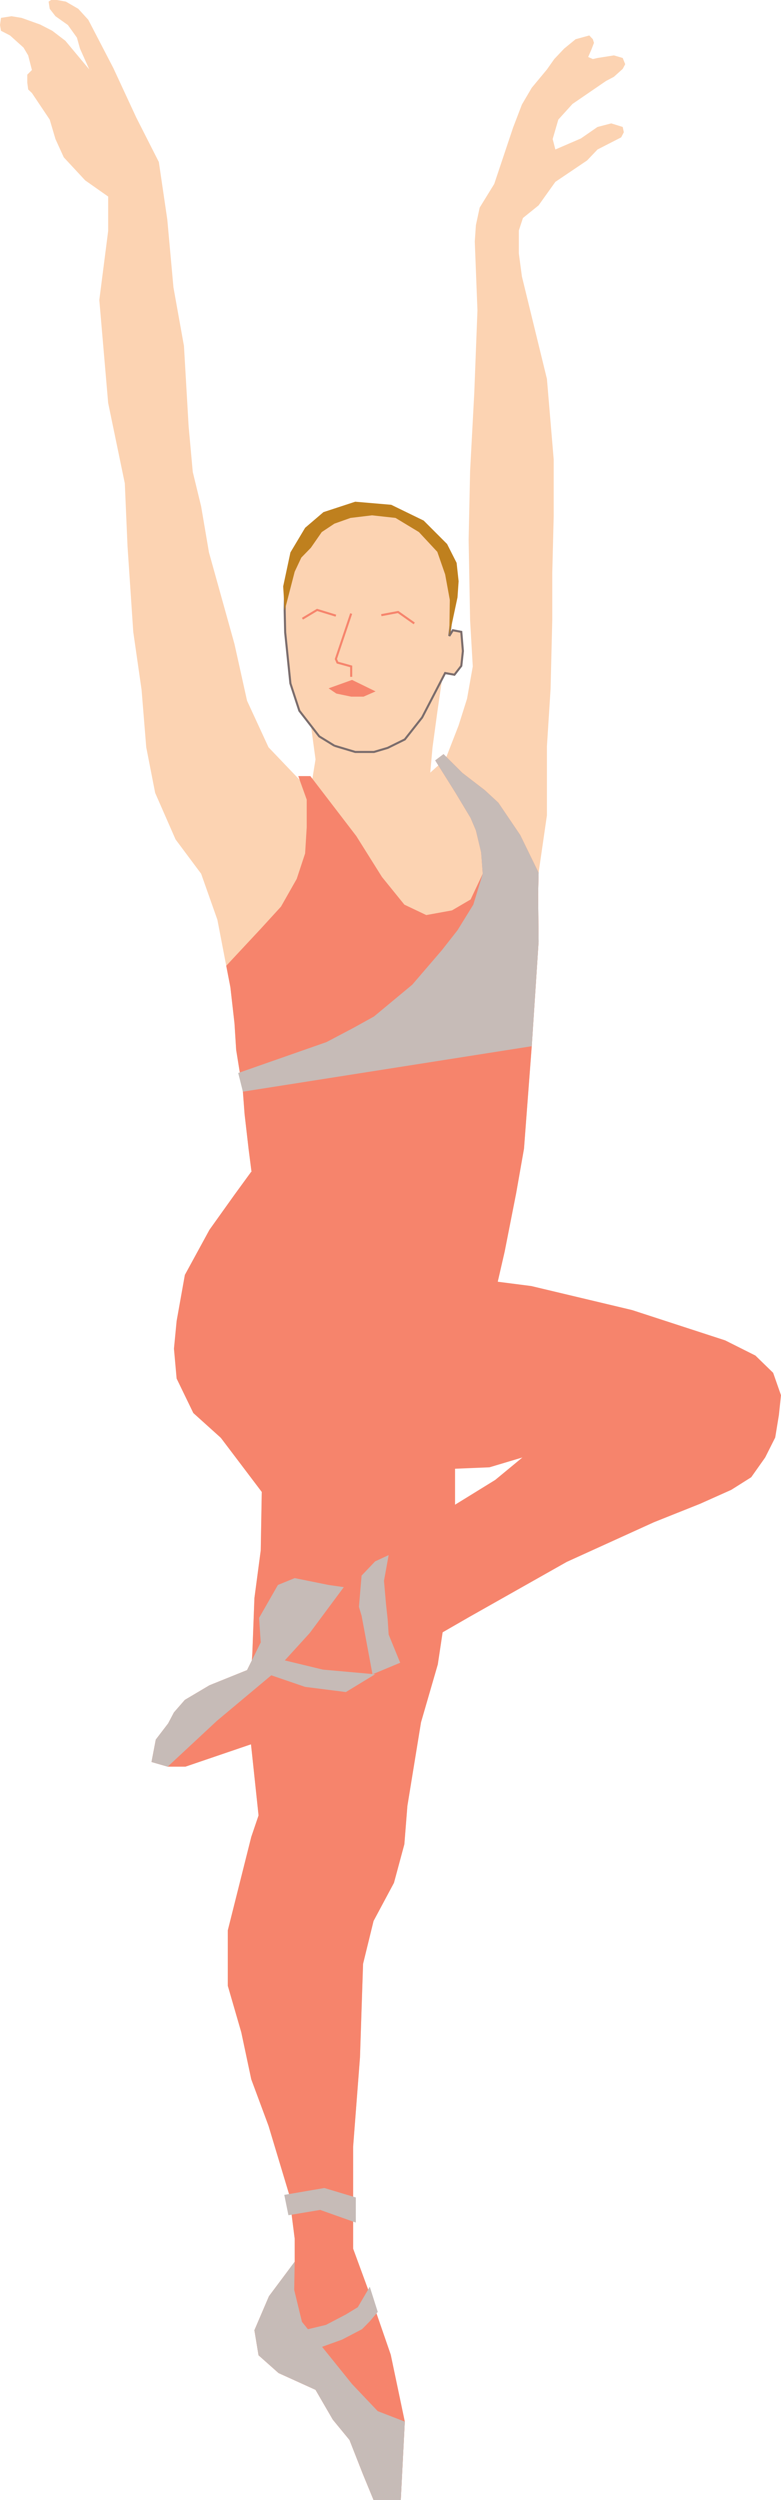 <svg xmlns="http://www.w3.org/2000/svg" width="68.543" height="219.313"><path fill="#fcd3b2" d="m26.871 62.352.41 1.238.41 3.027-.41 2.52 2.196 1.472 2.257 1.008 2.977 1.73 2.148 2.258v-2.02l.743-4.03.359-4 .418-3.075.59-4.066-12.098 3.938"/><path fill="#fcd3b2" d="m35.527 212.434-1.234-5.871-1.785-5.172-1.516-4.13v-8.945l.602-7.836.27-8.203.921-3.761 1.79-3.344.913-3.387.266-3.363 1.195-7.332 1.473-5.078 1.512-10.047v-9.074l1.464-7.063 1.516-4.043 1.375-5.98 1.012-5.137.687-3.902.68-8.989.602-9.172-.043-4.117.043-1.926.73-5.039V65.47l.32-5.008.149-6.086V50.29l.125-4.996v-4.992L48 33.238l-2.195-8.984-.27-2.024v-2.007l.36-1.098 1.375-1.11 1.472-2.062 2.785-1.879.914-.96 2.075-1.063.234-.45-.098-.464-1.008-.313-1.203.313-1.464 1.011-2.235.965-.238-.914.496-1.707 1.246-1.375 2.938-2.012.695-.367.773-.695.219-.41-.219-.547-.773-.227-1.438.227-.41.094-.41-.18.281-.645.227-.593-.098-.32-.312-.333-1.203.332-1.008.825-.864.914-.644.914-1.332 1.605-.863 1.469-.774 2.02-1.656 4.949-1.277 2.074-.332 1.539-.098 1.437.234 6.043-.277 7.204-.367 6.878-.13 6.043.13 7.063.234 4.043-.504 2.836-.738 2.336-1.14 2.933-2.25 2.02-1.419 2.023-7.425-1.011-1.516-.97-2.934-3.073-1.883-4.082-1.105-4.98-2.238-8.032-.688-4.04-.734-3.023-.363-3.996-.41-7.054-.922-5.137-.54-5.95-.742-5.05-1.976-3.89-2.02-4.356L7.75 1.738 6.87.773 5.781.141 4.996 0h-.504l-.226.14.097.633.504.649 1.09.773.793 1.106.27.965.816 1.828-2.098-2.516L4.59 2.7l-1.063-.547-1.636-.586-.883-.144-.922.144-.086.63.086.503.793.41 1.183 1.063.41.687.329 1.282-.407.406v.699l.079.602.328.312 1.562 2.332.504 1.707.73 1.602 1.876 2.02 2.02 1.421v3.016l-.778 6.058.777 9.032 1.461 7.05.238 5.508.504 7.524.73 5.086.41 5.039.782 4 1.79 4.082 2.245 3.011 1.426 4.036.777 4.039.364 1.882.359 3.168.148 2.336.59 3.657.149 1.976.36 3.117.503 3.903.555 6.129v6.043l-1.375 3.44-3.352 4.138 4.817 6.367-.09 5.129-.555 4.18-.184 4.859-.367 5.633.367 3.437.547 5.14-.64 1.884-2.059 8.199v4.86l1.184 4.085.875 4.121 1.515 4.082 1.793 5.957.504 3.946v2.02l-2.258 3.023-1.277 2.984.363 2.195 1.754 1.559 3.246 1.472 1.516 2.614 1.465 1.785 1.191 3.031.922 2.238h2.387l.355-6.878"/><path fill="#f6846c" d="m22.05 102.785-1.472 2.02-2.195 3.074-2.16 3.96-.723 4.044-.234 2.43.234 2.62 1.465 3.024 3.707 3.34 5.558 1.691 3.48.285 3.583-.32 2.508.227 2.62-.274 4.536-.187 2.89-.864-2.386 1.97-4.223 2.605-3.11 3.535-2.835 2.976-2.207.504-2.246-.406-2.977-.602-1.472.602-1.653 2.89.145 2.15-1.2 2.429-3.3 1.332-2.16 1.281-.957 1.098-.508.965-1.086 1.421-.375 1.965 1.418.41h1.562l6.278-2.14 7.836-5.32 4.363-1.97 6.46-3.718 8.528-4.816 7.653-3.48 4.042-1.614 2.743-1.227 1.75-1.105 1.226-1.735.88-1.75.323-1.976.184-1.734-.688-1.965-1.558-1.516-2.656-1.332-8.168-2.66-8.848-2.106-8.203-1.054-4.547-1.043-3.344-1.324L27.187 107l-1.925-1.14-1.242-.837-1.97-2.238"/><path fill="#fcd3b2" stroke="#7a6c6c" stroke-width=".181" d="m29.348 65.418-1.332-.82-1.743-2.246-.785-2.395-.46-4.477-.044-1.925.043-2.07.739-3.024 1.105-1.922 1.516-1.332 2.789-.926 2.984.098 2.7 1.46 2.109 1.849.777 1.687.285 1.516-.191 1.558-.41 3.344.316-.504.738.14.141 1.688-.14 1.297-.602.777-.817-.148-2.02 3.898-1.519 1.926-1.504.742-1.203.356h-1.644l-1.828-.547"/><path fill="#bf801e" d="m28.238 46.676-.957 1.379-.836.86-.582 1.237-.879 3.403-.132-2.114.636-2.98 1.29-2.16 1.609-1.375 2.789-.914 3.16.27 2.848 1.386 2.054 2.055.836 1.652.176 1.613-.098 1.418-.722 3.387.047-3.168-.41-2.238-.688-1.977-1.613-1.734-2.055-1.242-2.063-.227-1.882.227-1.418.503-1.11.739"/><path fill="#f6846c" d="m35.527 212.434-1.234-5.871-1.785-5.172-1.516-4.13v-8.945l.602-7.836.27-8.203.921-3.761 1.79-3.344.913-3.387.266-3.363 1.195-7.332 1.473-5.078 1.512-10.047v-9.074l1.464-7.063 1.516-4.043 1.375-5.98 1.012-5.137.687-3.902.68-8.989.602-9.172-.043-4.117.043-1.926-1.614-3.308-1.922-2.84-1.187-1.098-1.969-1.515-1.652-1.645-.73.551 1.784 2.848 1.32 2.195.466 1.094.46 1.926.141 1.878-1.066 2.258-1.633.957-2.258.41-1.922-.914-1.968-2.43-2.247-3.581-4.035-5.266h-1.062l.742 2.063v2.43l-.14 2.288-.739 2.239-1.379 2.43-1.777 1.945-3.028 3.246.364 1.882.36 3.168.148 2.336.59 3.657.148 1.976.36 3.117.503 3.903.555 6.129v6.043l-1.375 3.441-3.352 4.137 4.817 6.367-.09 5.129-.555 4.18-.183 4.859-.368 5.633.368 3.437.546 5.14-.64 1.884-2.059 8.199v4.86l1.184 4.085.875 4.121 1.515 4.082 1.793 5.957.504 3.946v2.02l-2.257 3.023-1.278 2.984.363 2.195 1.754 1.559 3.246 1.473 1.516 2.613 1.465 1.785 1.191 3.031.922 2.238h2.387l.355-6.878"/><path fill="#c6bbb7" d="m35.527 212.434-2.375-.918-2.254-2.375-4.398-5.461-.68-2.797.043-2.473-2.258 3.024-1.277 2.984.363 2.195 1.754 1.559 3.246 1.473 1.516 2.613 1.465 1.785 1.191 3.031.922 2.238h2.387l.355-6.878M24.95 192.543l3.515-.602 2.762.829v2.203l-3.125-1.11-2.79.465-.363-1.785"/><path fill="#c6bbb7" d="m32.453 200.605.7 2.204-.7.828-.676.687-1.75.914-1.789.645-1.367-1.516 1.734-.418 1.75-.914 1.047-.637 1.051-1.793M46.668 91.777l.602-9.172-.043-4.117.043-1.926-1.614-3.308-1.922-2.84-1.187-1.098-1.969-1.515-1.652-1.645-.73.551 1.784 2.848 1.32 2.195.466 1.094.46 1.926.141 1.878-.828 2.711-1.387 2.246-1.367 1.743-2.601 3.03-3.364 2.794-1.828 1.012-2.332 1.23-7.754 2.715.41 1.637 25.352-3.989m-22.871 55.196 3.39-3.723 2.985-4.02-1.332-.19-2.977-.602-1.472.601-1.653 2.89.145 2.15-1.2 2.429-3.3 1.332-2.16 1.281-.957 1.098-.508.965-1.086 1.421-.375 1.965 1.418.41 4.32-4.02 4.762-3.987m7.937-8.754 1.184-1.246 1.191-.555-.41 2.254.176 2.02.148 1.374.086 1.325 1.012 2.472-2.43 1.012-.957-5.137-.234-.777.234-2.742"/><path fill="#c6bbb7" d="m24.164 145.457 4.172 1.008 4.582.41-2.563 1.559-3.578-.454-3.77-1.289 1.157-1.234"/><path fill="none" stroke="#f6846c" stroke-width=".181" d="m30.82 53.824-1.343 3.989.14.316.504.137.7.195v.914m-1.344-5.367-1.645-.504-1.289.773m9.812.411-1.418-1-1.472.277"/><path fill="#f6846c" d="m29.52 60.844-.68-.461 2.058-.738 2.063 1.007-1.055.461H30.82l-1.3-.27"/></svg>
